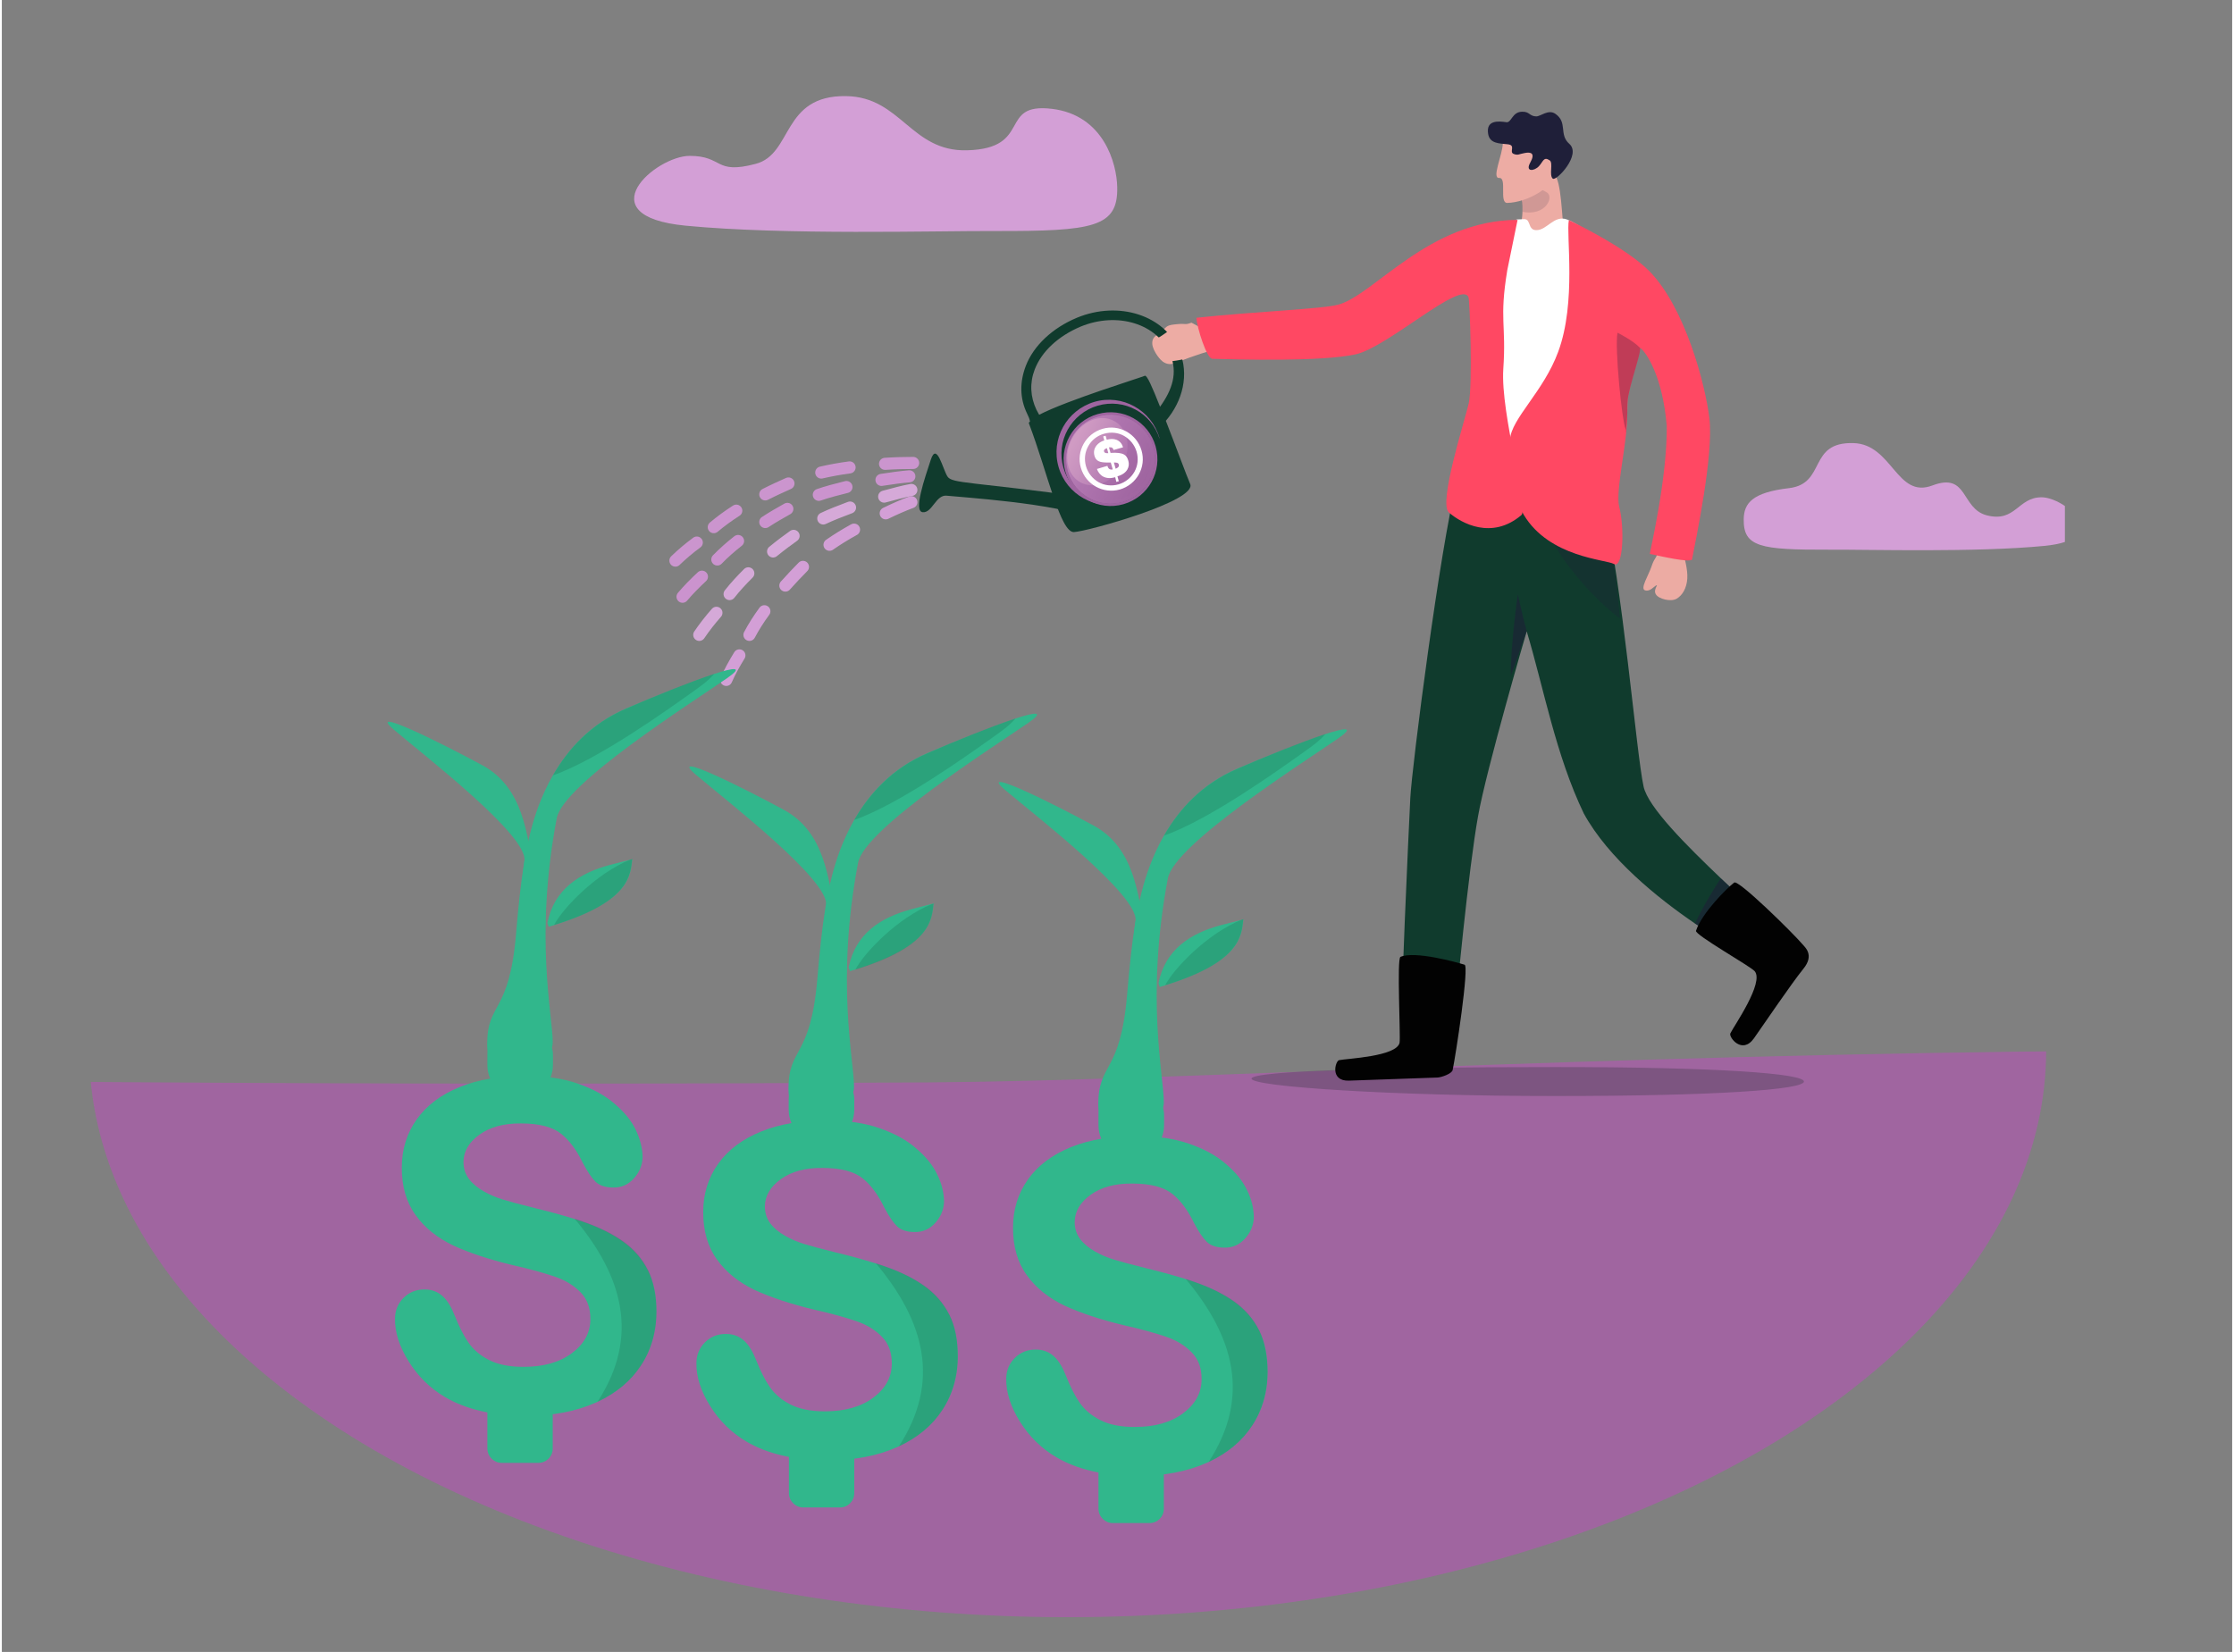 <svg width="960" height="710" xmlns="http://www.w3.org/2000/svg" xmlns:xlink="http://www.w3.org/1999/xlink" version="1.1" id="Layer_1" x="0" y="0" viewBox="0 0 1000 740.8" xml:space="preserve"><rect x="0" y="0" width="1000" height="740.8" fill="#808080" stroke="none"/><style>.st6{fill:#31b78c}.st7{opacity:.17;fill:#103b2d;enable-background:new}.st11{fill:#edaca4}.st12{fill:#103b2d}.st13,.st14{opacity:.57;fill:#1f1f39;enable-background:new}.st14{opacity:.28}.st17{fill:#fff}.st18{fill:#ff4863}.st20{fill:#020202}.st21,.st22,.st23,.st24{fill:none;stroke:#cb95ce;stroke-width:5.417;stroke-linecap:round;stroke-linejoin:round;stroke-miterlimit:10}.st22,.st23,.st24{stroke:#cb93ce}.st23,.st24{stroke:#d5a9d8}.st24{stroke:#d39fd6}.st30{fill:#9f65a0}</style><defs><path id="SVGID_1_" d="M34-50.9h891v783H34z"/></defs><clipPath id="SVGID_00000082326993964777975510000000663000806888030874_"><use xlink:href="#SVGID_1_" overflow="visible"/></clipPath><g clip-path="url(#SVGID_00000082326993964777975510000000663000806888030874_)"><defs><path id="SVGID_00000055674959951333825280000013824422288166503595_" d="M1232.6 474.8v276.7h-2358.8V477.2c23.2-.5 46.2-.8 68.8-1 473.2-3.7 867.8 11.4 1386 9.6h1.8c20.7-.1 41.6-.2 62.8-.3 7.2 0 14.5-.1 21.8-.1 114.4-.8 296.2-12.5 531.2-14.2h1.9c87.6-.6 182.8.2 284.5 3.6z"/></defs><clipPath id="SVGID_00000155118480092242363650000002601840810047015591_"><use xlink:href="#SVGID_00000055674959951333825280000013824422288166503595_" overflow="visible"/></clipPath><ellipse cx="477.9" cy="471" rx="438.7" ry="254.2" clip-path="url(#SVGID_00000155118480092242363650000002601840810047015591_)" fill="#a065a0"/></g><defs><path id="SVGID_00000052077796191061468710000011408110097536733591_" d="M34-50.9h891v783H34z"/></defs><clipPath id="SVGID_00000119103155006823125380000014026613248129511346_"><use xlink:href="#SVGID_00000052077796191061468710000011408110097536733591_" overflow="visible"/></clipPath><path d="M308.4 69.9c-15.2 0-46.5 27-1.8 31.3s111.7 2.3 138.7 2.4c44.2.1 55.2-1.7 54.8-19.7-.2-10.5-6-32.3-29.3-35.1-24.3-2.9-8.4 17.8-38 18.6-25.2.7-29.6-23.9-54.2-24.3-29.1-.5-23.8 26.1-40.7 30.4-18.5 4.9-14.3-3.6-29.5-3.6z" clip-path="url(#SVGID_00000119103155006823125380000014026613248129511346_)" fill="#d39fd6"/><defs><path id="SVGID_00000130646400689321417130000006858710140833462168_" d="M271.2 115.9h891v783h-891z"/></defs><clipPath id="SVGID_00000098208263196507763740000005100156203481634177_"><use xlink:href="#SVGID_00000130646400689321417130000006858710140833462168_" overflow="visible"/></clipPath><g transform="translate(237.247 166.78)" clip-path="url(#SVGID_00000098208263196507763740000005100156203481634177_)"><path d="M-29.3 74.1c1.3 4.5 1.9 8.7-5.1 14.9-5.5 4.8-11.4 1.5-17.4 4.7-8.1 4.3-7.1 11.1-17.7 11.9-9.1.7-11.2-13.2-24.5-7.7-10.1 4.1-21.4.5-21.1-9.2s-9.8-11.4-3.7-20.9c6.2-9.6 16.4-1.8 21.3-4 7.5-3.5 8.4-10.6 19.5-10.1 14.2.7 12.7 9.2 25.7 8.7 11.7-.5 20.8 4 23 11.7z" fill-rule="evenodd" clip-rule="evenodd" fill="#fff"/></g><g><defs><path id="SVGID_00000111884818804155154970000013995465633898490556_" d="M34-50.9h891v783H34z"/></defs><clipPath id="SVGID_00000170961326352881338990000016510157390104500891_"><use xlink:href="#SVGID_00000111884818804155154970000013995465633898490556_" overflow="visible"/></clipPath><g clip-path="url(#SVGID_00000170961326352881338990000016510157390104500891_)"><path class="st6" d="M378.2 454.2c-3.4-22-1.4-30.6-4.5-44.8-3.2-14.7-4.4-36.1-23-46.2-18.6-10.1-52.8-27.1-39.4-15.7s60 47.3 58.3 58.6c-2.1 14.3-3.2 57.6-3.2 57.6s13.1-.5 11.8-9.5z"/><path class="st6" d="M460.3 324.1c-16.5 11.4-73.5 47.5-76.4 62.8-10.1 53.5-1.8 88.3-1.8 100.5s-29.4 23.2-29.4 1c0-19.2 9.8-13.4 12.9-49 2.1-24.9 4.3-42.3 10.2-58.1 1.7-4.5 3.8-9.1 6.4-13.7 6.8-11.8 17-23.1 32.8-29.9 11.8-5.1 28.9-12 39.5-15.5 9-2.9 13.4-3.4 5.8 1.9z"/><path class="st7" d="M454.5 322.2c-2.9 3.4-6.5 5.8-11.1 9.1-9.2 6.5-40.8 29.3-61.2 36.4 6.8-11.8 17-23.1 32.8-29.9 11.8-5.2 28.9-12.1 39.5-15.6z"/><path class="st6" d="M379.7 433.8c3-15.2 14.5-22.4 27.9-26s10.2-2.6 10.2-2.6c-.9 7.5-1 19.4-37.5 30.3l-.6-1.7z"/><path class="st7" d="M382.7 434.8c34.1-10.4 34.2-22.6 35-29.5l.3-.1s-.2 0-.9.2c-15.3 6-30.5 21.9-34.4 29.4z"/><g><path class="st6" d="M1337.3 736.9c-2.7 6-6.3 11.1-10.9 15.2-1.6 1.4-3.3 2.7-5.2 3.9-6.9 4.5-15 6.8-24.4 7h-.9c-9.7 0-20.1-2.4-31.2-7.4-13.3-6-23.1-13.4-29.5-22.3-4.5-6.3-7.3-13.4-8.4-21.2-1.1-7.7-.4-14.5 2.2-20.1 1.5-3.3 3.9-5.6 7.2-6.9 3.4-1.3 6.8-1.2 10.3.4 2.9 1.3 4.9 3.3 6.1 6s1.6 6.2 1.4 10.4c-.2 5.1 0 9.5.7 13.2.7 3.8 2.4 7.4 5.2 10.9 2.8 3.5 7.1 6.6 13 9.2 8.1 3.6 15.5 4.7 22.2 3.2s11.4-5 13.9-10.7c2-4.5 2.3-8.7.8-12.7s-4-7.7-7.7-11.1c-3.7-3.4-8.7-7.6-15.2-12.4-8.6-6.6-15.5-12.9-20.7-18.8-5.1-6-8.5-12.4-9.9-19.3-1.5-6.9-.5-14.3 3-22.1 3.3-7.4 8.3-13.1 14.9-17s14.4-5.7 23.5-5.4c9 .3 18.7 2.8 29.1 7.5 8.3 3.7 14.9 7.9 20 12.7s8.9 9.7 11.3 14.9c2.5 5.2 3.8 10 3.9 14.6.2 4.6-.6 8.6-2.1 12.2-1.5 3.2-3.9 5.6-7.4 7.2-3.5 1.6-6.9 1.6-10.3 0-3.1-1.4-5.1-3.2-6.1-5.5-.9-2.3-1.5-5.6-1.8-10-.2-6.2-1.3-11.5-3.5-15.8-2.2-4.4-7-8.3-14.6-11.7-7-3.2-13.4-4.2-19.1-3s-9.5 3.9-11.5 8.2c-1.2 2.7-1.5 5.3-.9 8 .6 2.6 1.9 5.2 3.8 7.8s4 4.8 6.3 6.8 6.1 5.1 11.5 9.3c5.2 4 10 7.9 14.3 11.7 1.3 1.1 2.5 2.3 3.7 3.4 5.2 4.9 9.2 9.8 12.2 14.9 2.9 5 4.6 10.4 4.9 16.1v.1c.3 5.6-1.1 11.9-4.1 18.6z" transform="rotate(-23.954 579.854 2814.306)"/><path class="st7" d="M428.6 608.3c0 6.6-1.3 12.7-3.8 18.3-.9 2-1.9 3.9-3.1 5.7-4.5 6.9-11 12.3-19.5 16.3 19-29.3 11.3-56.3-10.3-82.1 1.6.5 3.2 1.1 4.7 1.6 6.7 2.4 12.4 5.2 17.2 8.6 4.7 3.4 8.4 7.6 11 12.8 0 0 0 .1.1.1 2.5 5.1 3.7 11.3 3.7 18.7z"/><path class="st6" d="M382.2 646.7v22.9c0 3.6-2.9 6.4-6.4 6.4h-16.5c-3.5 0-6.4-2.9-6.4-6.4v-22.9h29.3zM367.5 512.4c-8.1 0-14.7-6.6-14.7-14.7v-4.8c0-5.5 4.4-9.9 9.9-9.9h9.6c5.5 0 9.9 4.4 9.9 9.9v4.8c0 8.2-6.6 14.7-14.7 14.7z"/></g></g></g><g><defs><path id="SVGID_00000061447615384187136090000002702438404540746411_" d="M34-50.9h891v783H34z"/></defs><clipPath id="SVGID_00000137853980558733887120000015129794354888555191_"><use xlink:href="#SVGID_00000061447615384187136090000002702438404540746411_" overflow="visible"/></clipPath><g clip-path="url(#SVGID_00000137853980558733887120000015129794354888555191_)"><path d="M914.5 223c10.6 0 32.4 18.8 1.3 21.8-31.1 3-77.7 1.6-96.6 1.7-30.8.1-38.4-1.2-38.2-13.7.1-7.3 4.1-12 20.3-13.9 16.9-2 8.3-20.8 28.9-20.2 17.5.5 19.3 25.1 35.4 19s12.7 10.4 24.4 13.4c12.9 3.3 13.9-8.1 24.5-8.1z" fill="#d39fd6"/><path d="M560.3 483.7c0 3.6 63.2 7.8 136.1 7.8S808 488.6 808 485s-38.7-6.5-111.6-6.5-136.1 1.6-136.1 5.2z" opacity=".32" fill="#32323f"/><path class="st11" d="M629.9 471c-.9-6.4-1.1-22.6-1.1-22.6l17-1.4.1 24.4-10.9 8.2-5.1-8.6z"/><path class="st12" d="M779.8 426.3c-.2.2-7.1-3.4-16.7-9.6-1.3-.8-2.6-1.7-4-2.6-16.6-11.3-38.8-29.2-49.8-49.3-12.6-26.2-18-56.4-25.6-81.7 0 0-18 61.5-21.8 82.8-4.2 23.1-10 83-10.8 94.9 0 0-6.3 2.4-23.2.4-1.1-4.6 2.9-89 3.6-103.2.7-14.2 13.5-113.2 20.7-141l10.8 1.8s54 2.9 54.9 6.6c8.8 36.6 14.9 112.3 18.2 127.3 2 9.3 19.3 26.5 34.7 41.2 2.5 2.4 5 4.7 7.3 6.9 6.5 6.1 12 11.3 15 14.7 1.9.3-1.9 2.1-13.3 10.8z"/><path class="st13" d="M676.6 303c4.1-11.5 7.1-20 7.1-20-2.1-7.6-4-16.6-4-16.6s-3.3 23.3-3.1 36.6z"/><path class="st14" d="M725.5 277.3c-7-4.9-26.6-23.2-34.4-43.3l28.1-2.8c2.7 13 4.7 29.4 6.3 46.1z"/><path class="st11" d="M533.4 144.7c-3.4 1.2-2 .2-6.8.7-4.2.4-4.3.9-6.2 3-1.3 1.5-1.2 1.1-2.3 1.7-2.4 1.3-3.4 4-.6 8.5 3.6 5.7 6.6 5.3 10.8 3.4s15.6-5.5 17.7-5.8c8-1-12.6-11.5-12.6-11.5zM687.1 117.7l14-7.9c-1.5-6.9-1.4-24.1-4-30-2.8-6.5-3.4-6-3.4-6l-8.9 8.8-4.2 4.1s1.3 2.6 1.2 7.5c0 3.4-.6 8-2.8 13.5-1.5 4.3 8.1 10 8.1 10z"/><path d="M680.6 86.7s1.2 3.4 1.2 8.3c10.4 2 14.1-6.5 11.1-8.6-1.9-1.3-8.2-3.8-8.2-3.8l-4.1 4.1z" opacity=".14" fill="#1f1f39"/><path class="st11" d="M673 64.1c-.1 5.4-5.2 16-1.6 15.7 3.6-.2-.2 11.3 3.6 11.2 9.3-.3 19.6-6.9 20.5-11.5s-.6-17.1-.6-17.1L673 64.1z"/><path d="M682.9 68.6c-2.9.5-3 1.2-5.1.4-2.1-.9 1.2-3.9-2.6-4.3-3.9-.4-8.1-.3-8.8-4.7-1-6.3 4.7-5.7 8.2-5.2 2.3.3 2.5-4.6 7-4.7 3.5-.1 3.2 2 6.4 2.1 1.9 0 5.4-3.3 8.5-1.2 5.7 3.9 1.5 9.3 6.3 13.5 5.6 4.9-5.9 16.9-7.4 15.6-1.8-1.5.3-7.1-1.4-8.2-2.7-1.8-2.8.4-4.8 2.6-2.1 2.3-6.3 2.7-3.9-1.6s.2-4.8-2.4-4.3z" fill="#1f1f39"/><path class="st17" d="M701.7 98.4c-5.8-2.1-9 5-13.8 4.8-2.9-.1-2.6-2.7-3.8-4.3-.7-1-2.4-.5-4.7-.5-6.1-.1-18.7 107.6-18.7 107.6s12.6 11.2 24.9 12.1c12.3.9 34.3 3.5 34.2-.8s-7.2-111.7-7.2-111.7-5.2-5.1-10.9-7.2z"/><path class="st18" d="M679.6 98.6c-39.7.1-64.3 33.6-80.3 38-7.4 2-37.5 3.1-63.7 5.9.2 4.3 4.7 18.6 7.2 18.4 11.3.3 48.5 1.4 64.2-2 14.4-3.2 47.5-33.6 50.6-25.6.6 1.6 1.9 39.7.1 47.6-1.8 7.9-13.7 44.7-8.9 48.9 5.6 4.9 19.3 12.4 32.5 1.2 3.5-3-9.4-45.2-8.1-65.5 1.4-20.3-1.9-22 1.8-44.4l4.6-22.5z"/><path d="M742.5 247.3c-.6 3.3-1.4 2.4-2.8 6.6s-5.2 10-3 10.8 4-1.7 5.1-2.2-1.5 1.9-.2 4c1.2 2.1 6.7 3.5 9.3 2s4.5-4.7 4.8-9-1.5-10.1-1.9-12c-.4-1.9-11.3-.2-11.3-.2z" fill="#ecaba3"/><path class="st18" d="M697.8 157.8c-6.6 17.9-21 29.9-21.6 39.3-.6 9.2 1.1 25.4 6.2 33.8 11.5 19.1 36.9 20 40.4 22 4.2 2.4 4.8-16.5 2.4-25.5-1.9-7.3 3.7-28.5 3.6-42.1 0-3.2.1-5.8.4-7.5.3-1.5.7-3 1-4.5 1.7-6.7 4-13.4 4.3-16.3.1-.4.1-.7.1-.9v-.1c2.5 1.8 10 12.3 11.9 35.1.2 23.9-7.7 56.8-7.6 57.3 6.1 1.3 17.1 3.8 18.9 2.6 1.8-9.4 9.8-47.2 7.8-63.5-1.8-14.9-10.8-49.7-27.1-66.1-10.9-10.9-35.9-22.7-35.9-22.7-1.3 6.5 3.5 36.8-4.8 59.1z"/><path class="st14" d="M734.6 156.1l-.1 1.2c-.5 3.1-2.6 9.5-4.3 16-.4 1.5-.7 3-1 4.5-.4 1.7-.5 4.3-.4 7.5 0 2.6-.6 5.6-.5 8.7-.3-.5.1-1.1-.3-1.7-1.6-3.6-4.9-36.4-3.6-43.1 0 0 7.1 3.5 10.2 6.9z"/><path class="st20" d="M627.1 429.1c-1.7.7.1 35.8-.4 38.5-1.3 6.2-23.7 7.1-27.1 7.8-1.7.3-4.3 9.5 4.4 9.2 7.5-.3 31.6-1.1 39.8-1.4 1.7-.1 6.4-1.7 6.7-3.4 1.3-6 7.6-47.1 5.3-47.2-3.5-1.1-22.3-6.3-28.7-3.5z"/><path class="st12" d="M528 157.3c-6.6-15.9-27.2-22.6-46-14.8-11 4.6-19.4 12.5-22.9 21.6-2.7 7.1-2.8 14.4.6 21.4.5 1 1.1 2.3 1.3 3.5-.8.7-.5.7-.4 1.1 8.2 21.7 14 48.8 20.1 48.5s55.5-14 52.1-21.6c-1.7-3.9-6.4-16.8-10.9-28.3 7.7-9 10.5-20.9 6.1-31.4zm-64.1 26.5c-2.8-5.9-3.1-12.1-.8-18.1 3.1-8.1 10.6-15 20.5-19.2 16.6-6.9 34.6-1.3 40.3 12.5 3.4 8.2.9 15.8-4.6 23.4-3.5-8.9-5.9-14.3-6.8-13.9-1.7.8-34.9 11-47.4 17.5-.4-.7-.8-1.4-1.2-2.2z"/><path class="st12" d="M487.1 223.1c-52.9-7.2-61-6.2-63.1-9.4s-4.8-15.8-7.5-7.5-7.9 23.1-3.6 23.5 5.9-8.1 10.9-7.4c5.1.6 49.4 3.3 65.1 10.3 15.7 7.1-1.8-9.5-1.8-9.5z"/><path class="st21" d="M329.3 229c-3.6 2.3-7 4.8-10.1 7.4M311.6 243.3c-3.4 2.5-6.7 5.3-9.6 8.1M352.7 216.8c-3.1 1.4-6.7 3-10.4 4.9M380.1 209.6c-4.5.6-8.8 1.4-12.7 2.3M408.6 207.6c-3.7 0-8 .1-12.6.4"/><g><path class="st22" d="M330.1 242.6c-3.3 2.6-6.5 5.4-9.3 8.3M313.9 258.6c-3.1 2.9-6.1 5.9-8.7 9M352.2 228.2c-3 1.7-6.4 3.6-9.9 5.9M378.7 218.4c-4.4 1.1-8.7 2.2-12.4 3.5M406.9 213.6c-3.7.3-8 .9-12.5 1.6"/></g><g><path class="st23" d="M334.7 257.1c-3 3-5.9 6.1-8.4 9.3M320.4 274.8c-2.8 3.2-5.4 6.5-7.7 9.9M355 240.3c-2.8 2-5.9 4.3-9.2 7M380.3 227.6c-4.3 1.6-8.4 3.2-12 4.9M407.8 219.7c-3.7.7-7.8 1.8-12.2 3"/></g><g><path class="st24" d="M341.9 274.1c-2.5 3.4-4.8 7-6.7 10.6M330.7 293.9c-2.2 3.6-4.3 7.3-5.9 11M359.2 254.2c-2.4 2.4-5.1 5.3-7.9 8.4M382.1 237.5c-4 2.2-7.7 4.5-11 6.8M407.8 225.2c-3.5 1.3-7.4 3-11.5 5"/></g><path class="st13" d="M778 400.7l-.4.6-2.8 13.8-11.7 1.6c-1.3-.8-2.6-1.7-4-2.6 2.1-4.2 6-11.8 11.6-20.2 2.5 2.3 5 4.6 7.3 6.8z"/><g><path class="st11" d="M789.7 433.6c-5.8-3.7-19.1-14.7-19.1-14.7l10.6-14.7 19.9 16.7-.8 14.5-10.6-1.8z"/><path class="st20" d="M759.6 417.4c-.6 1.8 24.4 15.9 26.3 18.1 4.4 5.1-9.3 24.6-10.9 27.9-.8 1.7 5.3 9.7 10.6 2.2 4.6-6.5 16.6-24.3 22.1-31.1 5.1-6.2.8-9.7-.3-11-4.2-5-29.1-29.5-30.7-27.7-3.1 2.3-14.5 13.7-17.1 21.6z"/></g><path class="st11" d="M517.4 152.1c6.5-3.4 7.3-6.9 10.7-2.4s6.6 9.4 3.4 10.8c-3.2 1.4-10.7 1.8-10.7 1.8l-3.4-10.2z"/></g></g><g><defs><path id="SVGID_00000113322013709084682190000013169896570011029378_" d="M34-50.9h891v783H34z"/></defs><clipPath id="SVGID_00000011018946715183412760000008876898611285898392_"><use xlink:href="#SVGID_00000113322013709084682190000013169896570011029378_" overflow="visible"/></clipPath><g clip-path="url(#SVGID_00000011018946715183412760000008876898611285898392_)"><path class="st6" d="M517 461.2c-3.4-22-1.4-30.6-4.5-44.8-3.2-14.7-4.4-36.1-23-46.2-18.6-10.1-52.9-27.1-39.5-15.8s60 47.3 58.3 58.6c-2.1 14.3-3.2 57.6-3.2 57.6s13.3-.4 11.9-9.4z"/><path class="st6" d="M599.2 331.1c-16.5 11.4-73.5 47.5-76.4 62.8-10.1 53.5-1.8 88.3-1.8 100.5s-29.4 23.2-29.4 1c0-19.2 9.8-13.4 12.9-49 2.1-24.9 4.3-42.3 10.2-58.1 1.7-4.5 3.8-9.1 6.4-13.7 6.8-11.8 17-23.1 32.8-29.9 11.8-5.1 28.9-12 39.5-15.5 9-2.9 13.4-3.4 5.8 1.9z"/><path class="st7" d="M593.4 329.2c-2.9 3.4-6.5 5.8-11.1 9.1-9.2 6.5-40.8 29.3-61.2 36.4 6.8-11.8 17-23.1 32.8-29.9 11.8-5.2 28.9-12.1 39.5-15.6z"/><path class="st6" d="M518.6 440.9c3-15.2 14.5-22.4 27.9-26 13.4-3.5 10.2-2.6 10.2-2.6-.9 7.5-1 19.4-37.5 30.3l-.6-1.7z"/><path class="st7" d="M521.6 441.8c34.1-10.4 34.2-22.6 35-29.5l.3-.1s-.2 0-.9.2c-15.4 6.1-30.5 21.9-34.4 29.4z"/><g><path class="st6" d="M1461.4 799.7c-2.7 6-6.3 11.1-10.9 15.2-1.6 1.4-3.3 2.7-5.2 3.9-6.9 4.5-15 6.8-24.4 7h-.9c-9.7 0-20.1-2.4-31.2-7.4-13.3-6-23.1-13.4-29.5-22.3-4.5-6.3-7.3-13.4-8.4-21.2-1.1-7.7-.4-14.5 2.2-20.1 1.5-3.3 3.9-5.6 7.2-6.9 3.4-1.3 6.8-1.2 10.3.4 2.9 1.3 4.9 3.3 6.1 6s1.6 6.2 1.4 10.4c-.2 5.1 0 9.5.7 13.2.7 3.8 2.4 7.4 5.2 10.9 2.8 3.5 7.1 6.6 13 9.2 8.1 3.6 15.5 4.7 22.2 3.2s11.4-5 13.9-10.7c2-4.5 2.3-8.7.8-12.7s-4-7.7-7.7-11.1-8.7-7.6-15.2-12.4c-8.6-6.6-15.5-12.9-20.7-18.8-5.1-6-8.5-12.4-9.9-19.3-1.5-6.9-.5-14.3 3-22.1 3.3-7.4 8.3-13.1 14.9-17s14.4-5.7 23.5-5.4c9 .3 18.7 2.8 29.1 7.5 8.3 3.7 14.9 7.9 20 12.7s8.9 9.7 11.3 14.9c2.5 5.2 3.8 10 3.9 14.6.2 4.6-.6 8.6-2.1 12.2-1.5 3.2-3.9 5.6-7.4 7.2-3.5 1.6-6.9 1.6-10.3 0-3.1-1.4-5.1-3.2-6.1-5.5-.9-2.3-1.5-5.6-1.8-10-.2-6.2-1.3-11.5-3.5-15.8-2.2-4.4-7-8.3-14.6-11.7-7-3.2-13.4-4.2-19.1-3s-9.5 3.9-11.5 8.2c-1.2 2.7-1.5 5.3-.9 8 .6 2.6 1.9 5.2 3.8 7.8s4 4.8 6.3 6.8 6.1 5.1 11.5 9.3c5.2 4 10 7.9 14.3 11.7 1.3 1.1 2.5 2.3 3.7 3.4 5.2 4.9 9.2 9.8 12.2 14.9 2.9 5 4.6 10.4 4.9 16.1v.1c.3 5.6-1.1 11.9-4.1 18.6z" transform="rotate(-23.954 579.854 2814.306)"/><path class="st7" d="M567.5 615.3c0 6.6-1.3 12.7-3.8 18.3-.9 2-1.9 3.9-3.1 5.7-4.5 6.9-11 12.3-19.5 16.3 19-29.3 11.3-56.3-10.3-82.1 1.6.5 3.2 1.1 4.7 1.6 6.7 2.4 12.4 5.2 17.2 8.6 4.7 3.4 8.4 7.6 11 12.8 0 0 0 .1.1.1 2.4 5.1 3.7 11.4 3.7 18.7z"/><path class="st6" d="M521 653.7v22.9c0 3.6-2.9 6.4-6.4 6.4h-16.5c-3.5 0-6.4-2.9-6.4-6.4v-22.9H521zM506.4 519.4c-8.1 0-14.7-6.6-14.7-14.7v-4.8c0-5.5 4.4-9.9 9.9-9.9h9.6c5.5 0 9.9 4.4 9.9 9.9v4.8c-.1 8.2-6.6 14.7-14.7 14.7z"/></g></g></g><g><defs><path id="SVGID_00000005972545425251750310000009983065536785194392_" d="M34-50.9h891v783H34z"/></defs><clipPath id="SVGID_00000006705985090470040770000017064237562272877483_"><use xlink:href="#SVGID_00000005972545425251750310000009983065536785194392_" overflow="visible"/></clipPath><g clip-path="url(#SVGID_00000006705985090470040770000017064237562272877483_)"><path class="st6" d="M243 434.2c-3.4-22-1.4-30.6-4.5-44.8-3.2-14.7-4.4-36.1-23-46.2-18.6-10.1-52.9-27.1-39.5-15.8 13.4 11.4 60 47.3 58.3 58.6-2.1 14.3-3.2 57.6-3.2 57.6s13.3-.4 11.9-9.4z"/><path class="st6" d="M325.2 304.1c-16.5 11.4-73.5 47.5-76.4 62.8-10.1 53.5-1.8 88.3-1.8 100.5s-29.4 23.2-29.4 1c0-19.2 9.8-13.4 12.9-49 2.1-24.9 4.3-42.3 10.2-58.1 1.7-4.5 3.8-9.1 6.4-13.7 6.8-11.8 17-23.1 32.8-29.9 11.8-5.1 28.9-12 39.5-15.5 9-2.9 13.4-3.4 5.8 1.9z"/><path class="st7" d="M319.4 302.2c-2.9 3.4-6.5 5.8-11.1 9.1-9.2 6.5-40.8 29.3-61.2 36.4 6.8-11.8 17-23.1 32.8-29.9 11.8-5.2 28.9-12.1 39.5-15.6z"/><path class="st6" d="M244.6 413.9c3-15.2 14.5-22.4 27.9-26 13.4-3.5 10.2-2.6 10.2-2.6-.9 7.5-1 19.4-37.5 30.3l-.6-1.7z"/><path class="st7" d="M247.6 414.8c34.1-10.4 34.2-22.6 35-29.5l.3-.1s-.2 0-.9.2c-15.4 6.1-30.5 21.9-34.4 29.4z"/><g><path class="st6" d="M1221.9 663.8c-2.7 6-6.3 11.1-10.9 15.2-1.6 1.4-3.3 2.7-5.2 3.9-6.9 4.5-15 6.8-24.4 7h-.9c-9.7 0-20.1-2.4-31.2-7.4-13.3-6-23.1-13.4-29.5-22.3-4.5-6.3-7.3-13.4-8.4-21.2-1.1-7.7-.4-14.5 2.2-20.1 1.5-3.3 3.9-5.6 7.2-6.9 3.4-1.3 6.8-1.2 10.3.4 2.9 1.3 4.9 3.3 6.1 6s1.6 6.2 1.4 10.4c-.2 5.1 0 9.5.7 13.2.7 3.8 2.4 7.4 5.2 10.9 2.8 3.5 7.1 6.6 13 9.2 8.1 3.6 15.5 4.7 22.2 3.2s11.4-5 13.9-10.7c2-4.5 2.3-8.7.8-12.7s-4-7.7-7.7-11.1c-3.7-3.4-8.7-7.6-15.2-12.4-8.6-6.6-15.5-12.9-20.7-18.8-5.1-6-8.5-12.4-9.9-19.3-1.5-6.9-.5-14.3 3-22.1 3.3-7.4 8.3-13.1 14.9-17s14.4-5.7 23.5-5.4c9 .3 18.7 2.8 29.1 7.5 8.3 3.7 14.9 7.9 20 12.7s8.9 9.7 11.3 14.9c2.5 5.2 3.8 10 3.9 14.6s-.6 8.6-2.1 12.2c-1.5 3.2-3.9 5.6-7.4 7.2-3.5 1.6-6.9 1.6-10.3 0-3.1-1.4-5.1-3.2-6.1-5.5-.9-2.3-1.5-5.6-1.8-10-.2-6.2-1.3-11.5-3.5-15.8-2.2-4.4-7-8.3-14.6-11.7-7-3.2-13.4-4.2-19.1-3s-9.5 3.9-11.5 8.2c-1.2 2.7-1.5 5.3-.9 8 .6 2.6 1.9 5.2 3.8 7.8s4 4.8 6.3 6.8 6.1 5.1 11.5 9.3c5.2 4 10 7.9 14.3 11.7 1.3 1.1 2.5 2.3 3.7 3.4 5.2 4.9 9.2 9.8 12.2 14.9 2.9 5 4.6 10.4 4.9 16.1v.1c.3 5.6-1 11.8-4.1 18.6z" transform="rotate(-23.954 579.854 2814.306)"/><path class="st7" d="M293.5 588.3c0 6.6-1.3 12.7-3.8 18.3-.9 2-1.9 3.9-3.1 5.7-4.5 6.9-11 12.3-19.5 16.3 19-29.3 11.3-56.3-10.3-82.1 1.6.5 3.2 1.1 4.7 1.6 6.7 2.4 12.4 5.2 17.2 8.6 4.7 3.4 8.4 7.6 11 12.8 0 0 0 .1.1.1 2.4 5.1 3.7 11.4 3.7 18.7z"/><path class="st6" d="M247 626.7v22.9c0 3.6-2.9 6.4-6.4 6.4h-16.5c-3.5 0-6.4-2.9-6.4-6.4v-22.9H247zM232.4 492.4c-8.1 0-14.7-6.6-14.7-14.7v-4.8c0-5.5 4.4-9.9 9.9-9.9h9.6c5.5 0 9.9 4.4 9.9 9.9v4.8c-.1 8.2-6.6 14.7-14.7 14.7z"/></g></g></g><g><defs><path id="SVGID_00000054244906669590513390000017546583916946721692_" d="M477.8 211.4c3.1 10.6 14.2 16.8 24.8 13.7 10.6-3.1 16.8-14.2 13.7-24.8-3.1-10.6-14.2-16.8-24.8-13.7-10.6 3.1-16.8 14.2-13.7 24.8"/></defs><linearGradient id="SVGID_00000116917149076752372260000005764816471533703302_" gradientUnits="userSpaceOnUse" x1="512.697" y1="225.029" x2="552.818" y2="225.029" gradientTransform="rotate(-16.137 447.214 341.338)"><stop offset="0" stop-color="#9f65a0"/><stop offset=".659" stop-color="#af75af"/><stop offset="1" stop-color="#bf86bb"/></linearGradient><use xlink:href="#SVGID_00000054244906669590513390000017546583916946721692_" overflow="visible" fill="url(#SVGID_00000116917149076752372260000005764816471533703302_)"/><clipPath id="SVGID_00000180325637274193650770000010223104077275283339_"><use xlink:href="#SVGID_00000054244906669590513390000017546583916946721692_" overflow="visible"/></clipPath><linearGradient id="SVGID_00000039100102024811767250000007852239133352181170_" gradientUnits="userSpaceOnUse" x1="338.298" y1="334.739" x2="338.934" y2="334.739" gradientTransform="scale(-63.056 63.056) rotate(-28.867 -478.582 842.139)"><stop offset="0" stop-color="#9f65a0"/><stop offset=".659" stop-color="#af75af"/><stop offset="1" stop-color="#bf86bb"/></linearGradient><path clip-path="url(#SVGID_00000180325637274193650770000010223104077275283339_)" fill="url(#SVGID_00000039100102024811767250000007852239133352181170_)" d="M508.2 244.4L458.5 217l27.4-49.7 49.7 27.4z"/><defs><path id="SVGID_00000086658428512680110530000005051193629270576025_" d="M479.7 196.3c-5.1 9.2-1.7 20.7 7.5 25.8 9.2 5.1 20.7 1.7 25.8-7.5 5.1-9.2 1.7-20.7-7.5-25.8-4.6-2.5-9.8-3-14.4-1.6-4.7 1.4-8.8 4.5-11.4 9.1"/></defs><clipPath id="SVGID_00000025404628246589584770000003925377635793736079_"><use xlink:href="#SVGID_00000086658428512680110530000005051193629270576025_" overflow="visible"/></clipPath><linearGradient id="SVGID_00000045582724153653108720000004512394068681410208_" gradientUnits="userSpaceOnUse" x1="338.238" y1="334.59" x2="338.875" y2="334.59" gradientTransform="scale(-59.634 59.634) rotate(-28.867 -478.18 842.882)"><stop offset="0" stop-color="#9f65a0"/><stop offset=".659" stop-color="#af75af"/><stop offset="1" stop-color="#bf86bb"/></linearGradient><path clip-path="url(#SVGID_00000025404628246589584770000003925377635793736079_)" fill="url(#SVGID_00000045582724153653108720000004512394068681410208_)" d="M507.8 245.1l-50.4-27.8 27.8-50.4 50.4 27.8z"/><g><defs><path id="SVGID_00000039825389397660248860000014491259962711169449_" d="M480 196.4c-4.2 7.6-2.6 16.5 3.6 19.9 2.8 1.5 5.9 1.7 9 .7 3.8-1.2 7.4-4.1 9.8-8.3 3.4-6.1 3-13.1-.6-17.4-.8-1-1.9-1.9-3.1-2.5-2.7-1.5-5.8-1.7-8.8-.8-3.8 1.2-7.5 4.1-9.9 8.4"/></defs><clipPath id="SVGID_00000157994650438505934920000011932433023525051289_"><use xlink:href="#SVGID_00000039825389397660248860000014491259962711169449_" overflow="visible"/></clipPath><linearGradient id="SVGID_00000026127387389163540840000003890932507868294535_" gradientUnits="userSpaceOnUse" x1="340.801" y1="341.881" x2="341.438" y2="341.881" gradientTransform="scale(36.801 -36.801) rotate(-28.867 -497.646 804.915)"><stop offset="0" stop-color="#d09bc3"/><stop offset=".38" stop-color="#c690bd"/><stop offset="1" stop-color="#af75af"/></linearGradient><path clip-path="url(#SVGID_00000157994650438505934920000011932433023525051289_)" fill="url(#SVGID_00000026127387389163540840000003890932507868294535_)" d="M482.6 173.8l37.3 20.5-20.6 37.4-37.3-20.6z"/></g><path class="st30" d="M476.9 211.7c-3.2-11.2 3.2-22.8 14.4-26 11.2-3.2 22.8 3.2 26 14.4 3.2 11.2-3.2 22.8-14.4 26-11.1 3.2-22.8-3.3-26-14.4m2.8-15.4c-2.5 4.5-3.2 9.8-1.7 15.1 1.5 5.3 5 9.4 9.5 11.9 4.4 2.5 9.8 3.2 15.1 1.7 5.3-1.5 9.4-5 11.9-9.5 2.5-4.4 3.2-9.8 1.7-15.1-1.5-5.3-5-9.4-9.5-11.9s-9.8-3.2-15.1-1.7c-5.3 1.5-9.5 5-11.9 9.5"/><path class="st30" d="M473.8 209.4c3.6 12.5 16.7 19.7 29.1 16.1.2 0 .3-.1.5-.2-11.8 3.1-24-3.7-27.4-15.5-3.5-11.9 3.4-24.4 15.4-27.9 11.8-3.4 24.1 3.2 27.7 14.9 0-.2-.1-.3-.1-.5-3.6-12.5-16.7-19.7-29.1-16.1-12.5 3.7-19.7 16.7-16.1 29.2"/><path class="st17" d="M483.8 209.8c-2.2-7.5 2.2-15.3 9.7-17.5 7.5-2.2 15.3 2.2 17.5 9.7 2.2 7.5-2.2 15.3-9.7 17.5-7.5 2.1-15.3-2.2-17.5-9.7m3.3-9.7c-1.5 2.7-1.9 5.8-1 9 .9 3.1 3 5.6 5.6 7.1 2.7 1.5 5.8 1.9 9 1 3.1-.9 5.6-3 7.1-5.6 1.5-2.7 1.9-5.8 1-9-.9-3.1-3-5.6-5.6-7.1-2.6-1.5-5.8-1.9-9-1-3.2.9-5.7 3-7.1 5.6"/><path class="st17" d="M499.2 214c-4.6 1.3-7.2-.9-8.2-3.7l4.7-1.4c.2.8.8 2 2.4 1.6l-.9-3.1h-2.1c-2.7-.1-4.5-.5-5.2-3-1-3.6 1.7-6.1 4.4-6.9l-.5-1.8 1.1-.3.5 1.8c3.1-.9 6.3-.1 7.3 3.4l-4.2 1.2c-.4-1.1-.9-1.3-2.1-1.2l.7 2.5c6.1-.4 7.3 1.1 8 3.6.7 2.4-.3 5.6-4.9 6.9l.6 2.2-1.1.3-.5-2.1zm-3.7-13c-.8.2-1.5.6-1.3 1.5.2.6.8.8 1.9.7l-.6-2.2zm3.9 9.2c1-.4 1.7-1 1.4-1.9-.2-.8-1-.9-2.2-.9l.8 2.8z"/></g></svg>